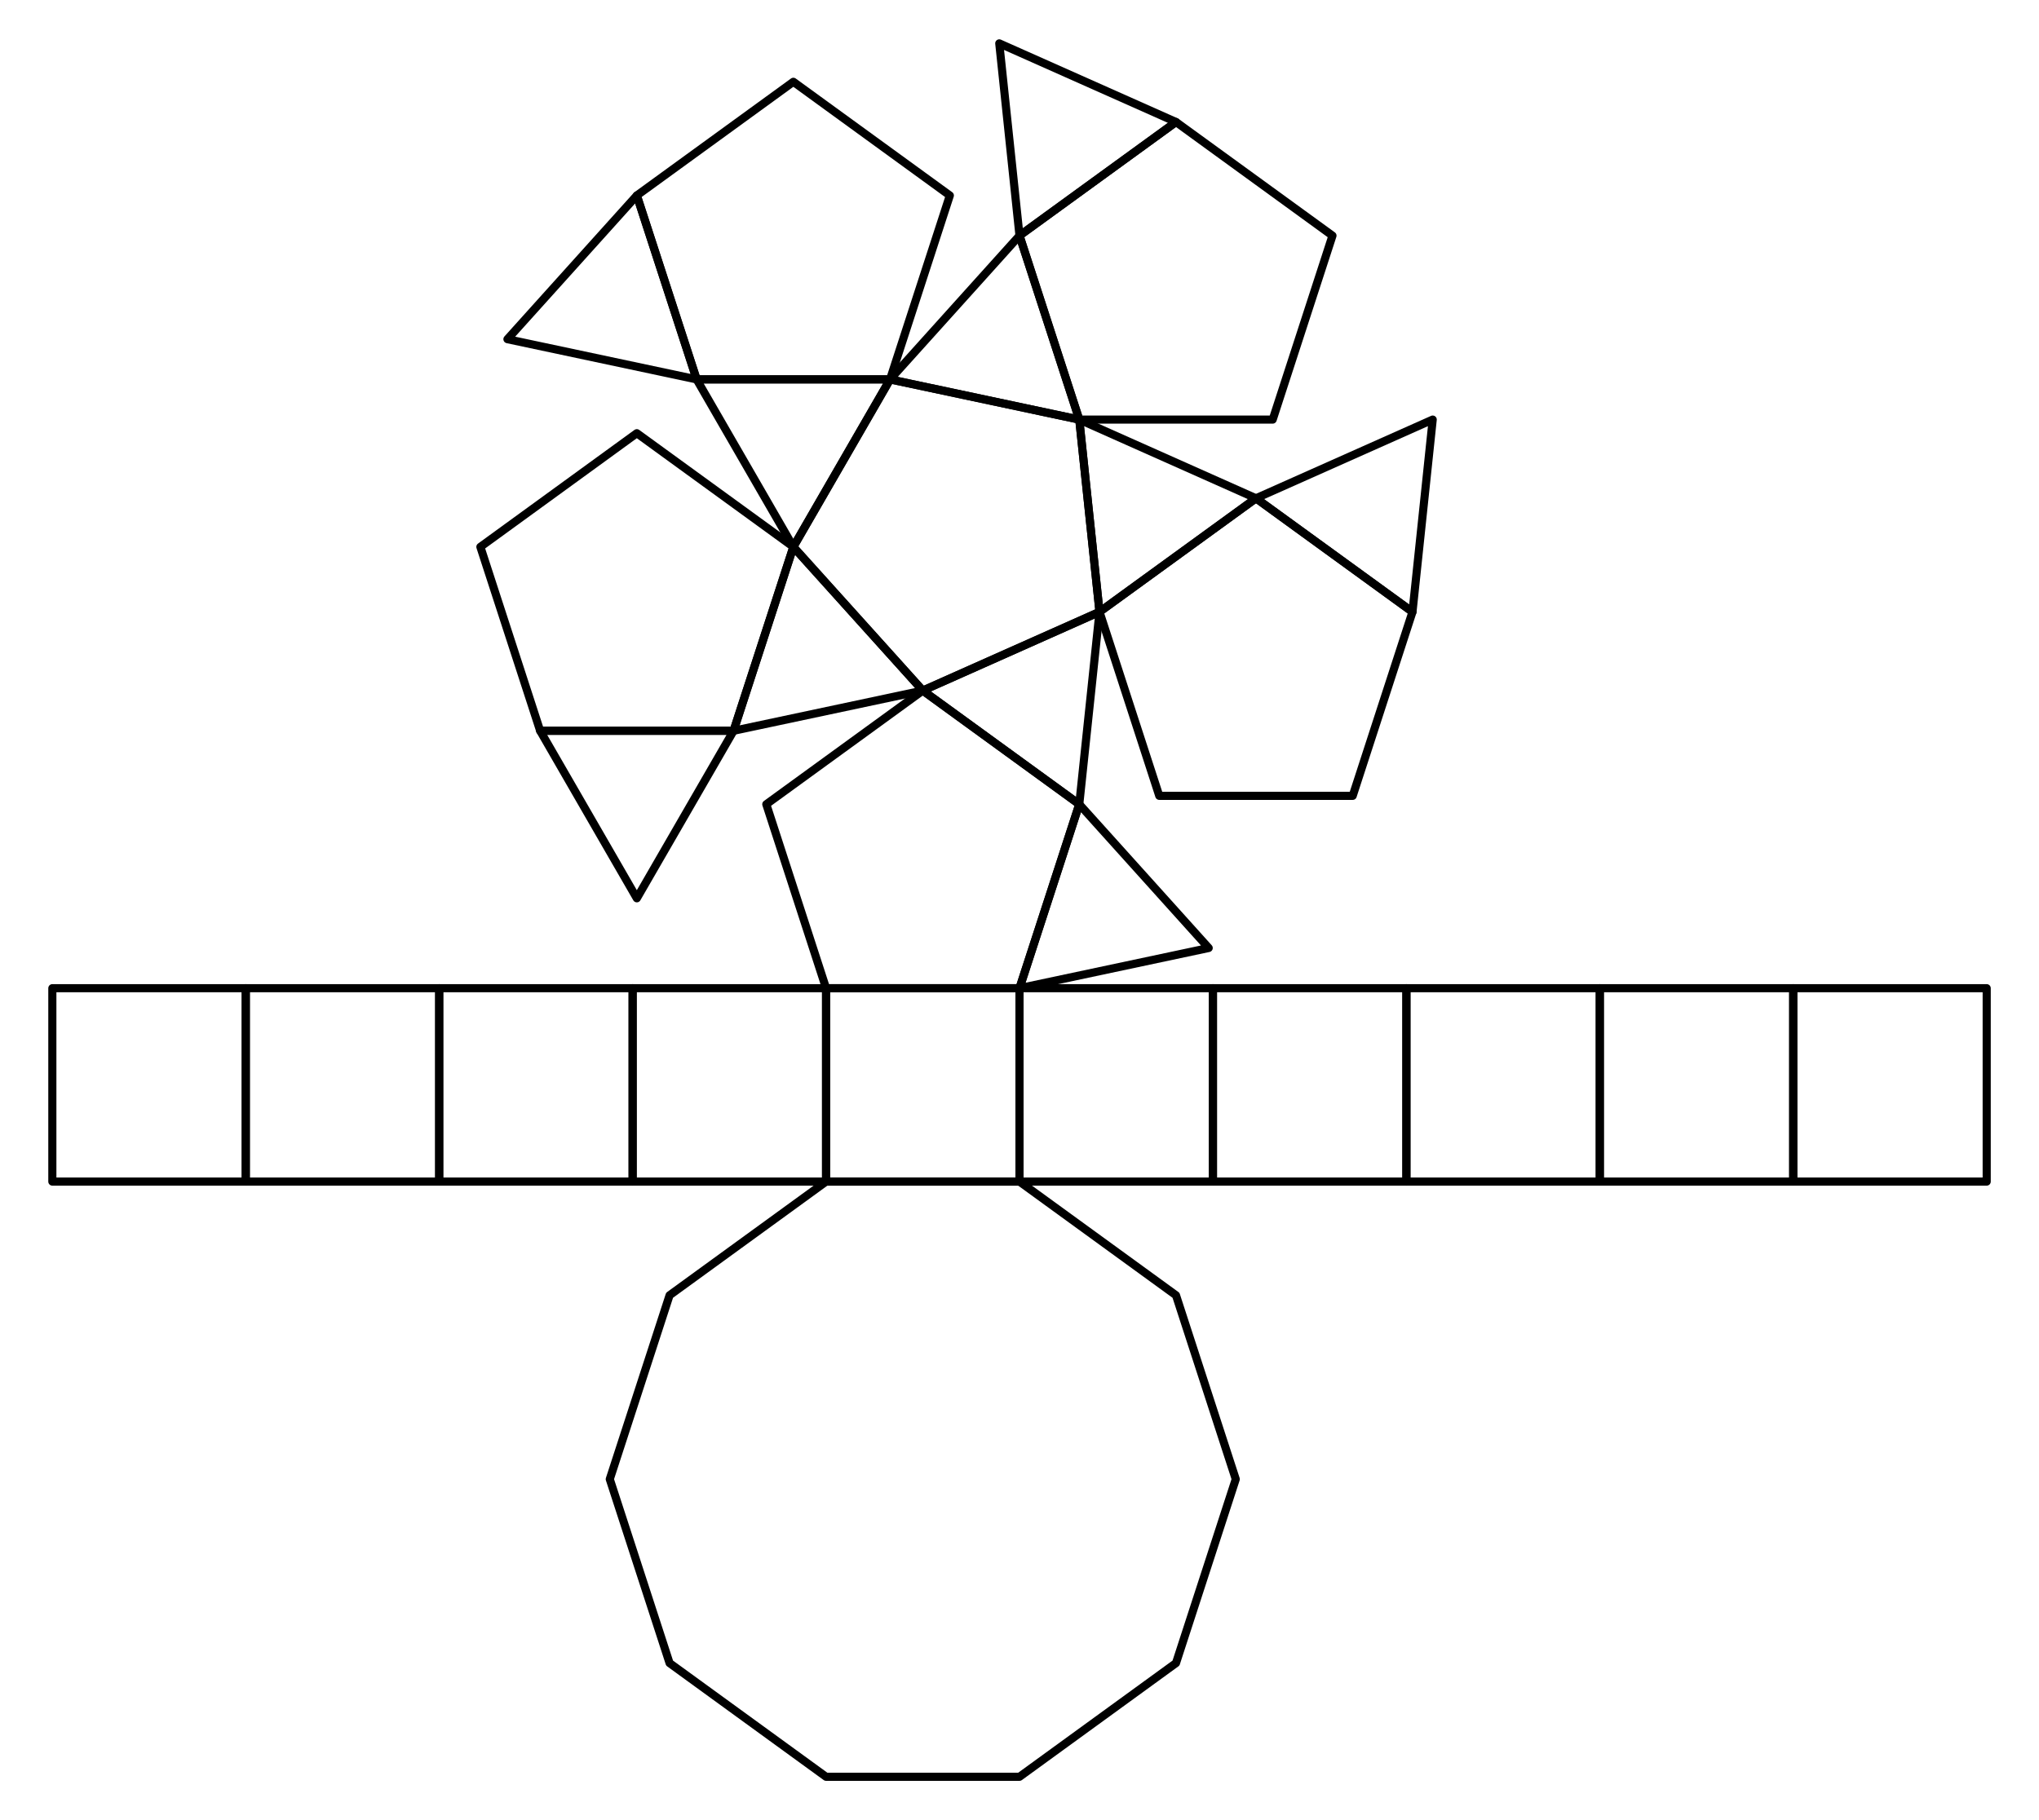 <?xml version="1.0" encoding="UTF-8"?>
<svg xmlns="http://www.w3.org/2000/svg" xmlns:xlink="http://www.w3.org/1999/xlink" width="224" height="200" viewBox="0 0 224 200">
<path fill="none" stroke-width="8.925" stroke-linecap="round" stroke-linejoin="round" stroke="rgb(0%, 0%, 0%)" stroke-opacity="1" stroke-miterlimit="10" d="M 1120 701.641 L 907.5 701.641 L 735.586 576.719 L 669.883 374.648 L 735.586 172.539 L 907.5 47.617 L 1120 47.617 L 1291.914 172.539 L 1357.578 374.648 L 1291.914 576.719 L 1120 701.641 " transform="matrix(0.1, 0, 0, -0.1, 0, 200)"/>
<path fill="none" stroke-width="8.925" stroke-linecap="round" stroke-linejoin="round" stroke="rgb(0%, 0%, 0%)" stroke-opacity="1" stroke-miterlimit="10" d="M 1013.75 1241.172 L 1207.891 1327.617 L 1185.664 1538.945 L 977.812 1583.125 L 871.562 1399.062 L 1013.75 1241.172 " transform="matrix(0.1, 0, 0, -0.1, 0, 200)"/>
<path fill="none" stroke-width="8.925" stroke-linecap="round" stroke-linejoin="round" stroke="rgb(0%, 0%, 0%)" stroke-opacity="1" stroke-miterlimit="10" d="M 1013.75 1241.172 L 841.836 1116.25 L 907.5 914.141 L 1120 914.141 L 1185.664 1116.25 L 1013.75 1241.172 " transform="matrix(0.1, 0, 0, -0.1, 0, 200)"/>
<path fill="none" stroke-width="8.925" stroke-linecap="round" stroke-linejoin="round" stroke="rgb(0%, 0%, 0%)" stroke-opacity="1" stroke-miterlimit="10" d="M 1013.75 1241.172 L 1185.664 1116.25 L 1207.891 1327.617 L 1013.75 1241.172 " transform="matrix(0.1, 0, 0, -0.1, 0, 200)"/>
<path fill="none" stroke-width="8.925" stroke-linecap="round" stroke-linejoin="round" stroke="rgb(0%, 0%, 0%)" stroke-opacity="1" stroke-miterlimit="10" d="M 1185.664 1116.25 L 1120 914.141 L 1327.852 958.32 L 1185.664 1116.25 " transform="matrix(0.1, 0, 0, -0.1, 0, 200)"/>
<path fill="none" stroke-width="8.925" stroke-linecap="round" stroke-linejoin="round" stroke="rgb(0%, 0%, 0%)" stroke-opacity="1" stroke-miterlimit="10" d="M 1207.891 1327.617 L 1273.555 1125.508 L 1486.055 1125.508 L 1551.719 1327.617 L 1379.805 1452.461 L 1207.891 1327.617 " transform="matrix(0.1, 0, 0, -0.1, 0, 200)"/>
<path fill="none" stroke-width="8.925" stroke-linecap="round" stroke-linejoin="round" stroke="rgb(0%, 0%, 0%)" stroke-opacity="1" stroke-miterlimit="10" d="M 1207.891 1327.617 L 1379.805 1452.461 L 1185.664 1538.945 L 1207.891 1327.617 " transform="matrix(0.1, 0, 0, -0.1, 0, 200)"/>
<path fill="none" stroke-width="8.925" stroke-linecap="round" stroke-linejoin="round" stroke="rgb(0%, 0%, 0%)" stroke-opacity="1" stroke-miterlimit="10" d="M 1379.805 1452.461 L 1551.719 1327.617 L 1573.945 1538.945 L 1379.805 1452.461 " transform="matrix(0.1, 0, 0, -0.1, 0, 200)"/>
<path fill="none" stroke-width="8.925" stroke-linecap="round" stroke-linejoin="round" stroke="rgb(0%, 0%, 0%)" stroke-opacity="1" stroke-miterlimit="10" d="M 1185.664 1538.945 L 1398.164 1538.945 L 1463.828 1741.055 L 1291.914 1865.938 L 1120 1741.055 L 1185.664 1538.945 " transform="matrix(0.1, 0, 0, -0.1, 0, 200)"/>
<path fill="none" stroke-width="8.925" stroke-linecap="round" stroke-linejoin="round" stroke="rgb(0%, 0%, 0%)" stroke-opacity="1" stroke-miterlimit="10" d="M 1185.664 1538.945 L 1120 1741.055 L 977.812 1583.125 L 1185.664 1538.945 " transform="matrix(0.1, 0, 0, -0.1, 0, 200)"/>
<path fill="none" stroke-width="8.925" stroke-linecap="round" stroke-linejoin="round" stroke="rgb(0%, 0%, 0%)" stroke-opacity="1" stroke-miterlimit="10" d="M 1120 1741.055 L 1291.914 1865.938 L 1097.773 1952.344 L 1120 1741.055 " transform="matrix(0.1, 0, 0, -0.1, 0, 200)"/>
<path fill="none" stroke-width="8.925" stroke-linecap="round" stroke-linejoin="round" stroke="rgb(0%, 0%, 0%)" stroke-opacity="1" stroke-miterlimit="10" d="M 977.812 1583.125 L 1043.477 1785.195 L 871.562 1910.117 L 699.609 1785.195 L 765.312 1583.125 L 977.812 1583.125 " transform="matrix(0.1, 0, 0, -0.1, 0, 200)"/>
<path fill="none" stroke-width="8.925" stroke-linecap="round" stroke-linejoin="round" stroke="rgb(0%, 0%, 0%)" stroke-opacity="1" stroke-miterlimit="10" d="M 977.812 1583.125 L 765.312 1583.125 L 871.562 1399.062 L 977.812 1583.125 " transform="matrix(0.1, 0, 0, -0.1, 0, 200)"/>
<path fill="none" stroke-width="8.925" stroke-linecap="round" stroke-linejoin="round" stroke="rgb(0%, 0%, 0%)" stroke-opacity="1" stroke-miterlimit="10" d="M 765.312 1583.125 L 699.609 1785.195 L 557.461 1627.305 L 765.312 1583.125 " transform="matrix(0.1, 0, 0, -0.1, 0, 200)"/>
<path fill="none" stroke-width="8.925" stroke-linecap="round" stroke-linejoin="round" stroke="rgb(0%, 0%, 0%)" stroke-opacity="1" stroke-miterlimit="10" d="M 871.562 1399.062 L 699.609 1523.984 L 527.734 1399.062 L 593.398 1196.992 L 805.898 1196.992 L 871.562 1399.062 " transform="matrix(0.1, 0, 0, -0.1, 0, 200)"/>
<path fill="none" stroke-width="8.925" stroke-linecap="round" stroke-linejoin="round" stroke="rgb(0%, 0%, 0%)" stroke-opacity="1" stroke-miterlimit="10" d="M 871.562 1399.062 L 805.898 1196.992 L 1013.75 1241.172 L 871.562 1399.062 " transform="matrix(0.1, 0, 0, -0.1, 0, 200)"/>
<path fill="none" stroke-width="8.925" stroke-linecap="round" stroke-linejoin="round" stroke="rgb(0%, 0%, 0%)" stroke-opacity="1" stroke-miterlimit="10" d="M 805.898 1196.992 L 593.398 1196.992 L 699.609 1012.93 L 805.898 1196.992 " transform="matrix(0.1, 0, 0, -0.1, 0, 200)"/>
<path fill="none" stroke-width="8.925" stroke-linecap="round" stroke-linejoin="round" stroke="rgb(0%, 0%, 0%)" stroke-opacity="1" stroke-miterlimit="10" d="M 57.5 914.141 L 57.5 701.641 L 270 701.641 L 270 914.141 L 57.5 914.141 " transform="matrix(0.1, 0, 0, -0.1, 0, 200)"/>
<path fill="none" stroke-width="8.925" stroke-linecap="round" stroke-linejoin="round" stroke="rgb(0%, 0%, 0%)" stroke-opacity="1" stroke-miterlimit="10" d="M 270 914.141 L 270 701.641 L 482.5 701.641 L 482.5 914.141 L 270 914.141 " transform="matrix(0.1, 0, 0, -0.1, 0, 200)"/>
<path fill="none" stroke-width="8.925" stroke-linecap="round" stroke-linejoin="round" stroke="rgb(0%, 0%, 0%)" stroke-opacity="1" stroke-miterlimit="10" d="M 482.5 914.141 L 482.5 701.641 L 695 701.641 L 695 914.141 L 482.5 914.141 " transform="matrix(0.1, 0, 0, -0.1, 0, 200)"/>
<path fill="none" stroke-width="8.925" stroke-linecap="round" stroke-linejoin="round" stroke="rgb(0%, 0%, 0%)" stroke-opacity="1" stroke-miterlimit="10" d="M 695 914.141 L 695 701.641 L 907.5 701.641 L 907.5 914.141 L 695 914.141 " transform="matrix(0.1, 0, 0, -0.1, 0, 200)"/>
<path fill="none" stroke-width="8.925" stroke-linecap="round" stroke-linejoin="round" stroke="rgb(0%, 0%, 0%)" stroke-opacity="1" stroke-miterlimit="10" d="M 907.5 914.141 L 907.5 701.641 L 1120 701.641 L 1120 914.141 L 907.5 914.141 " transform="matrix(0.1, 0, 0, -0.1, 0, 200)"/>
<path fill="none" stroke-width="8.925" stroke-linecap="round" stroke-linejoin="round" stroke="rgb(0%, 0%, 0%)" stroke-opacity="1" stroke-miterlimit="10" d="M 1120 914.141 L 1120 701.641 L 1332.5 701.641 L 1332.5 914.141 L 1120 914.141 " transform="matrix(0.1, 0, 0, -0.1, 0, 200)"/>
<path fill="none" stroke-width="8.925" stroke-linecap="round" stroke-linejoin="round" stroke="rgb(0%, 0%, 0%)" stroke-opacity="1" stroke-miterlimit="10" d="M 1332.5 914.141 L 1332.5 701.641 L 1545.039 701.641 L 1545.039 914.141 L 1332.5 914.141 " transform="matrix(0.1, 0, 0, -0.1, 0, 200)"/>
<path fill="none" stroke-width="8.925" stroke-linecap="round" stroke-linejoin="round" stroke="rgb(0%, 0%, 0%)" stroke-opacity="1" stroke-miterlimit="10" d="M 1545.039 914.141 L 1545.039 701.641 L 1757.5 701.641 L 1757.5 914.141 L 1545.039 914.141 " transform="matrix(0.1, 0, 0, -0.1, 0, 200)"/>
<path fill="none" stroke-width="8.925" stroke-linecap="round" stroke-linejoin="round" stroke="rgb(0%, 0%, 0%)" stroke-opacity="1" stroke-miterlimit="10" d="M 1757.5 914.141 L 1757.5 701.641 L 1970 701.641 L 1970 914.141 L 1757.5 914.141 " transform="matrix(0.1, 0, 0, -0.1, 0, 200)"/>
<path fill="none" stroke-width="8.925" stroke-linecap="round" stroke-linejoin="round" stroke="rgb(0%, 0%, 0%)" stroke-opacity="1" stroke-miterlimit="10" d="M 1970 914.141 L 1970 701.641 L 2182.539 701.641 L 2182.539 914.141 L 1970 914.141 " transform="matrix(0.1, 0, 0, -0.1, 0, 200)"/>
</svg>
